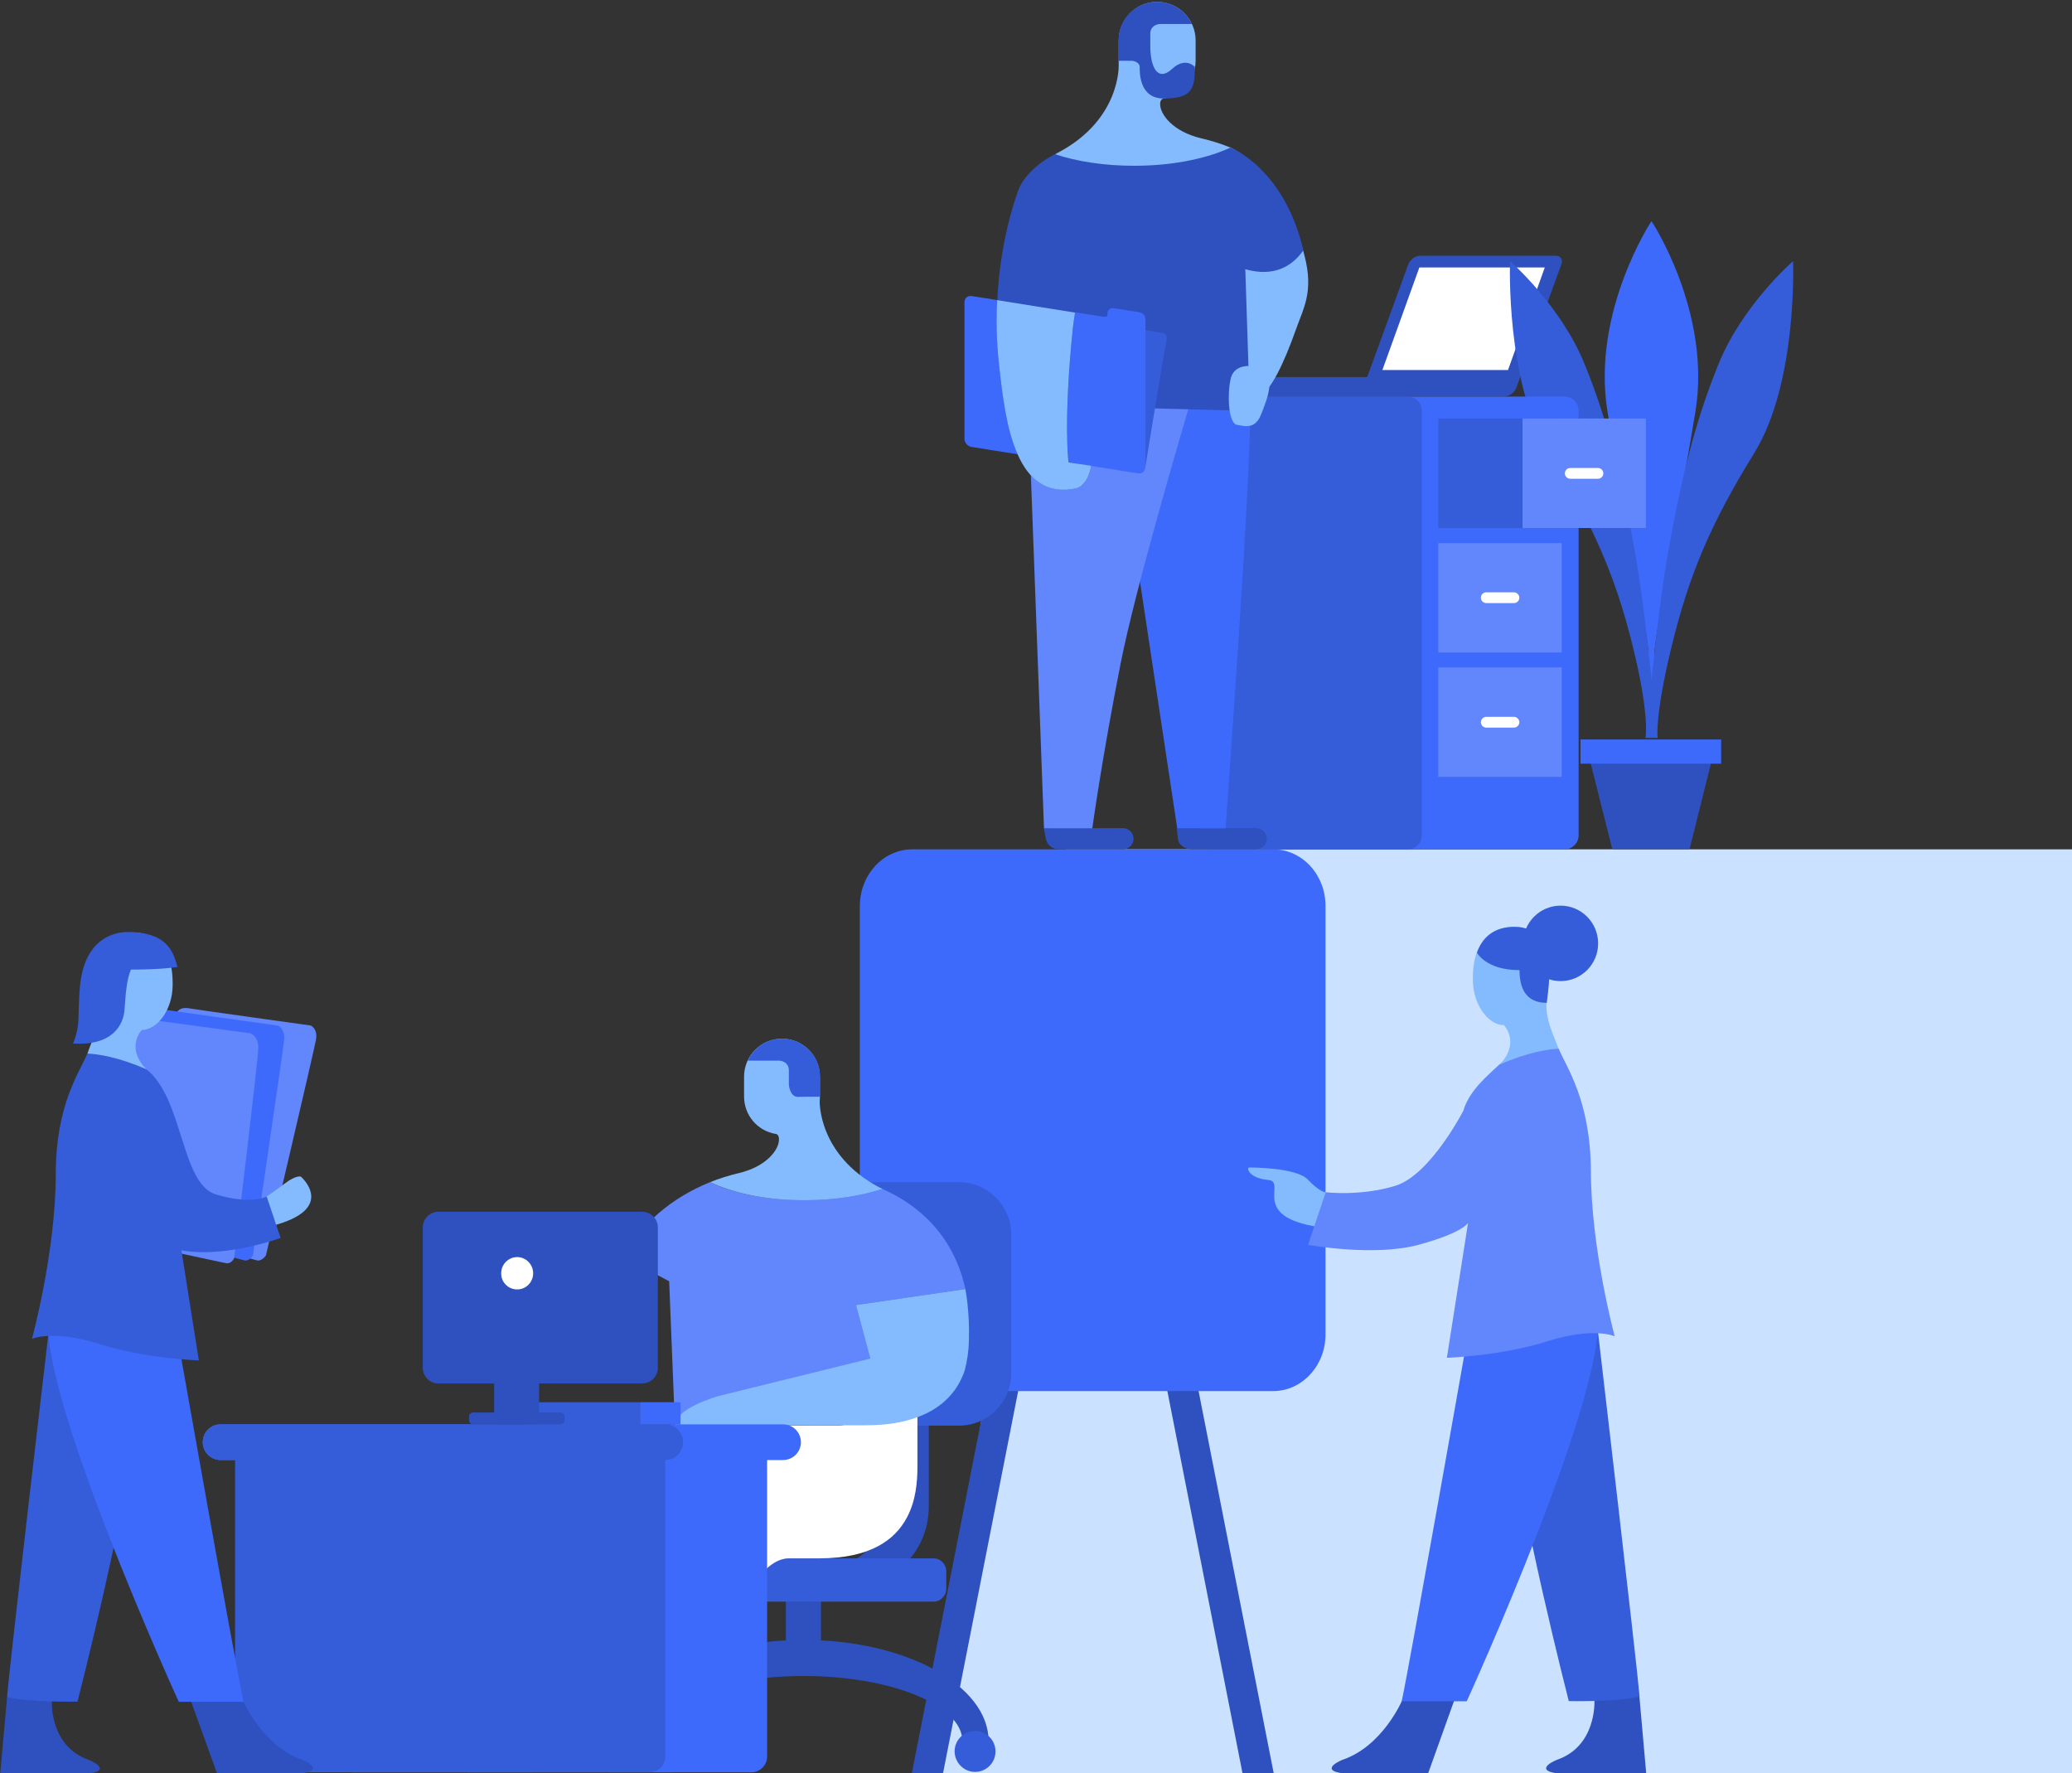 <?xml version="1.0" encoding="utf-8"?>
<!-- Generator: Adobe Illustrator 23.0.0, SVG Export Plug-In . SVG Version: 6.00 Build 0)  -->
<svg version="1.1" id="Capa_1" xmlns="http://www.w3.org/2000/svg" xmlns:xlink="http://www.w3.org/1999/xlink" x="0px" y="0px"
	 viewBox="0 0 1115 954" style="enable-background:new 0 0 1115 954;" xml:space="preserve">
<rect x="0" y="0" width="1115" height="954" fill="#333333" stroke="none"/>
<style type="text/css">
	.st0{clip-path:url(#SVGID_2_);}
	.st1{fill:#CAE2FF;}
	.st2{fill:#2E51BF;}
	.st3{fill:#3D6AFB;}
	.st4{fill:#355CD9;}
	.st5{fill:#84BBFF;}
	.st6{fill:#6286FB;}
	.st7{fill:#FFFFFF;}
	.st8{fill-rule:evenodd;clip-rule:evenodd;fill:#355CD9;}
	.st9{clip-path:url(#SVGID_4_);}
	.st10{clip-path:url(#SVGID_6_);}
	.st11{clip-path:url(#SVGID_8_);}
</style>
<g>
	<defs>
		<rect id="SVGID_1_" y="1" width="1116" height="954"/>
	</defs>
	<clipPath id="SVGID_2_">
		<use xlink:href="#SVGID_1_"  style="overflow:visible;"/>
	</clipPath>
	<g class="st0">
		<path class="st1" d="M573.5,457H1116v497H500L573.5,457z"/>
		<path class="st2" d="M507.4,954.5h-16.8l45.7-232.4h16.8L507.4,954.5z"/>
		<path class="st2" d="M668.7,954.5h16.8l-45.7-232.4H623L668.7,954.5z"/>
		<path class="st3" d="M713.3,718c0,16.8-12.6,30.5-28.2,30.5H490.9c-15.6,0-28.2-13.6-28.2-30.5V487.5c0-16.8,12.6-30.5,28.2-30.5
			h194.2c15.6,0,28.2,13.6,28.2,30.5V718z"/>
		<path class="st2" d="M858,915.4c0,0,1.2,24.2-20.2,31.5c-8.4,3.6-9,7.6,7.2,7.6c16.2,0,40.9,0,40.9,0l-3.7-41.7
			C882.3,912.8,865.1,900.7,858,915.4z"/>
		<path class="st4" d="M860,717.3c0,0,20.7,176.7,22.3,195.5c-11.2,3.1-38.1,2.5-38.1,2.5s-26.9-104.9-32-154.8
			C807.1,710.7,832.2,686.3,860,717.3z"/>
		<path class="st5" d="M833.6,526.2c0-16.6-5.2-27.5-18.7-27.5c-17.2,0-22.3,13.8-22.3,27.2v1.3c0,13.5,8.4,24.4,16.7,24.4
			c0,0,8.2,8.5-0.8,19.5c-5.4,5.6-17.4,14.3-21,26.3c29.7,0,54.6,7.6,60.2,15c0-14.5-2.8-29.7-9.4-49.2c-1.8-5.3-7.3-15.2-5.9-25.6
			C833.2,532.6,833.6,526.2,833.6,526.2z"/>
		<path class="st2" d="M754.3,915.4c0,0-10.5,24.3-31.9,31.5c-8.4,3.6-9,7.6,7.2,7.6c16.2,0,38.8,0,38.8,0l16.9-47.2
			C785.5,907.4,761.4,900.7,754.3,915.4z"/>
		<path class="st5" d="M713.3,641.6c0,0-3.4-0.4-9.5-6.9c-6.1-6.5-30.1-6.5-31.6-6.5c-1.5,0-0.4,5.7,10.3,6.7
			c10.7,1-11.8,20.8,30.8,25.8C755.9,665.6,713.3,641.6,713.3,641.6z"/>
		<path class="st3" d="M789.3,721.6c0,0-30.5,172.9-35,193.8c15.7,0,35,0,35,0s78.2-171.6,70.1-210.3
			C851.3,666.4,794.9,689.9,789.3,721.6z"/>
		<path class="st6" d="M838.8,564.3c-5.6,0.2-16.6,1.8-32,8.6c-5.9,5.6-16,13.8-19.2,24.5c0,0-17.9,35-36.9,40.7
			c-19,5.7-37.3,3.4-37.3,3.4l-9.5,28.3c0,0,35.4,6.5,59.4,0c24-6.5,26.7-11.8,26.7-11.8l-11.4,72.6c0,0,29.3-1,54.1-8.9
			c24.8-7.9,36.2-2.7,36.2-2.7s-12.8-47.4-12.8-89.2C855.8,591.9,843,574.5,838.8,564.3z"/>
		<path class="st4" d="M815,498.7c-11.3,0-17.4,6-20.2,13.9c0,0,4.8,9.4,22.9,9.4c0,8.4,2.5,17.6,14.7,17.6l0,0
			c0-0.7,0.1-1.4,0.2-2.1c0.7-4.9,1.1-11.3,1.1-11.3C833.6,509.6,828.4,498.7,815,498.7z"/>
		<path class="st4" d="M839.8,527.9c11.2,0,20.2-9.1,20.2-20.3s-9.1-20.3-20.2-20.3c-11.2,0-20.2,9.1-20.2,20.3
			S828.6,527.9,839.8,527.9z"/>
		<path class="st2" d="M432.4,882.4c-55,0-99.7,24.4-99.7,54.5h14.2c0-19.4,38.3-35.1,85.5-35.1c47.2,0,85.5,15.7,85.5,35.1H532
			C532,906.8,487.4,882.4,432.4,882.4z"/>
		<path class="st2" d="M441.8,854.6h-18.9v38h18.9V854.6z"/>
		<path class="st2" d="M477,739.3v58.9h0v3.3v9.2c-0.7,21-18.4,34.5-40.2,34.5c-3.2,0-6.3-0.4-9.3-1.1c7.7,6.5,17.6,10.5,28.4,10.5
			c24.2,0,43.9-19.6,43.9-43.8V806v-7.8v-58.9L477,739.3L477,739.3z"/>
		<path class="st4" d="M544.2,738.8c0,15.6-12.6,28.3-28.2,28.3h-77.8c-15.6,0-28.2-12.7-28.2-28.3v-74.4
			c0-15.6,12.6-28.3,28.2-28.3h77.8c15.6,0,28.2,12.7,28.2,28.3V738.8z"/>
		<path class="st4" d="M509.2,854.9c0,3.8-3.1,6.9-6.9,6.9H356.9c-3.8,0-6.9-3.1-6.9-6.9v-9.5c0-3.8,3.1-6.9,6.9-6.9h145.4
			c3.8,0,6.9,3.1,6.9,6.9V854.9z"/>
		<path class="st4" d="M524.7,953.4c6.1,0,11-4.9,11-11c0-6.1-4.9-11-11-11c-6.1,0-11,4.9-11,11
			C513.8,948.5,518.7,953.4,524.7,953.4z"/>
		<path class="st4" d="M340,953.4c6.1,0,11-4.9,11-11c0-6.1-4.9-11-11-11c-6.1,0-11,4.9-11,11C329.1,948.5,334,953.4,340,953.4z"/>
		<path class="st6" d="M519.5,693.6c-1-4.7-2.5-9.6-4.6-14.5c-6.1-14.3-17.6-28.8-38.1-38.5c-0.6-0.3-1.3-0.6-1.9-0.9
			c-11.6,3.8-26.1,6.1-41.8,6.1c-11,0-21.3-1.1-30.5-3c-7.8-1.7-14.7-3.9-20.5-6.7c-20.8,8.4-37.5,22.7-46.6,40.3l24.6,13l3.1,77.6
			h106.6l-1.4-48.6l-7.7-16.2L519.5,693.6z"/>
		<path class="st5" d="M473,638.8c-33-17.6-31.9-46.4-31.9-46.4c0.1-0.8,0.1-1.6,0.1-2.4v-10.7c0-11.3-9.1-20.4-20.4-20.4
			c-11.3,0-20.4,9.2-20.4,20.4V590c0,10.1,7.3,18.5,16.9,20.1c0.1,0,0.1,0,0.2,0c0.5,0.1,1.7,0.6,1.7,3c0,5.6-6.8,14.6-21.6,18.1
			l0,0c-5.4,1.3-10.6,2.9-15.5,4.9c5.8,2.7,12.7,5,20.5,6.7c9.2,2,19.5,3,30.5,3c15.8,0,30.3-2.3,41.8-6.1
			C474.2,639.4,473.6,639.1,473,638.8z"/>
		<path class="st4" d="M413.9,767.1h-2.1h-26.6c0,0,0,0,0,0h-25.1H340c-0.9,0-28.5,0.6-40,25.1c0,0-31.8,80.2-31.8,150.3h19.9h5.6
			c0,0,22.9-103.9,46.6-103.9c5.8,0,13.1,0,20.7,0c7.7-27.5,15.2-46.4,15.2-46.4c2.3-4.9,5.2-8.8,8.4-11.9
			c9.2-9.1,20.9-11.9,27.2-12.8c0.8-0.1,1.5-0.2,2.1-0.2c1.5-0.1,2.4-0.1,2.4-0.1L413.9,767.1L413.9,767.1z"/>
		<path class="st7" d="M465.8,754.5c-1.1,0-2.2,0-3.3,0c0,12.6-10.8,12.6-10.8,12.6h-35.5c0,0-0.9,0-2.4,0.1
			c-0.6,0.1-1.3,0.1-2.1,0.2c-6.2,0.9-17.9,3.7-27.2,12.8c-3.2,3.2-6.1,7.1-8.4,11.9c0,0-7.5,18.9-15.2,46.4
			c-8.2,29.1-16.6,67.8-16.6,103.9h19.7h5.9c0,0,25.3-103.9,54.6-103.9c5,0,10.7,0,16.6,0c27.2,0,40.6-9.9,47-22.1
			c4.7-8.8,5.6-18.9,5.6-27.2v-22.2v-16.9C486.4,752.8,477.2,754.5,465.8,754.5z"/>
		<path class="st5" d="M519.5,693.6l-58.8,8.6l7.7,28.8l-81.9,20.2c0,0-23.3,6.6-23.3,15.7h23.2c8.2,0,60.8,0,76.2,0
			c1.1,0,2.2,0,3.3,0c11.4,0,20.5-1.6,27.9-4.4c14.4-5.3,21.9-14.9,25.3-25c1.4-5.2,2.2-10.7,2.3-16.3
			C521.9,705.7,519.5,693.6,519.5,693.6z"/>
		<path class="st2" d="M288.2,942.4h-9.1h-10.9h-16.4c-3.1,0-5.6,2.5-5.6,5.6c0,3.1,2.5,5.6,5.6,5.6h33.9c3,0,6.1-1.6,7-5.3h0
			l1.1-5.9H288.2z"/>
		<path class="st2" d="M364.4,942.4h-9.1h-10.9H328c-3.1,0-5.6,2.5-5.6,5.6c0,3.1,2.5,5.6,5.6,5.6h33.9c3,0,6.1-1.6,7-5.3h0l1.1-5.9
			H364.4z"/>
		<path class="st4" d="M441.3,590.1c0,0,0-0.1,0-0.1v-10.7c0-11.3-9.1-20.4-20.4-20.4c-8.2,0-15.2,4.8-18.5,11.8h17
			c0,0,5.1,0.2,5.1,5.3c0,5.1,0,7.7,0,7.7s0.5,6.5,4.9,6.5C431,590.1,438.6,590.1,441.3,590.1z"/>
		<path class="st4" d="M344.4,754.5h-62.2v12h62.2V754.5z"/>
		<path class="st3" d="M366.2,754.5h-21.8v12h21.8V754.5z"/>
		<path class="st3" d="M412.8,945.2c0,4.6-3.8,8.4-8.4,8.4H189.7c-4.6,0-8.4-3.8-8.4-8.4v-167c0-4.6,3.8-8.4,8.4-8.4h214.7
			c4.6,0,8.4,3.8,8.4,8.4V945.2z"/>
		<path class="st3" d="M109.1,776c0,5.3,4.3,9.6,9.6,9.6h302.7c5.3,0,9.6-4.3,9.6-9.6c0-5.3-4.3-9.6-9.6-9.6H118.6
			C113.3,766.4,109.1,770.7,109.1,776z"/>
		<path class="st4" d="M358,945.2c0,4.6-3.8,8.4-8.4,8.4H134.9c-4.6,0-8.4-3.8-8.4-8.4v-167c0-4.6,3.8-8.4,8.4-8.4h214.7
			c4.6,0,8.4,3.8,8.4,8.4V945.2z"/>
		<path class="st4" d="M109.1,776c0,5.3,4.3,9.6,9.6,9.6H358c5.3,0,9.6-4.3,9.6-9.6c0-5.3-4.3-9.6-9.6-9.6H118.6
			C113.3,766.4,109.1,770.7,109.1,776z"/>
		<path class="st2" d="M354,736c0,4.6-3.8,8.4-8.4,8.4H235.9c-4.6,0-8.4-3.8-8.4-8.4v-75.6c0-4.6,3.8-8.4,8.4-8.4h109.7
			c4.6,0,8.4,3.8,8.4,8.4V736z"/>
		<path class="st2" d="M290.1,764.1c0,1.3-1,2.3-2.3,2.3h-19.6c-1.3,0-2.3-1-2.3-2.3v-50.3c0-1.3,1-2.3,2.3-2.3h19.6
			c1.3,0,2.3,1,2.3,2.3V764.1z"/>
		<path class="st2" d="M303.8,764.1c0,1.3-1,2.3-2.3,2.3h-46.8c-1.3,0-2.3-1-2.3-2.3v-1.8c0-1.3,1-2.3,2.3-2.3h46.8
			c1.3,0,2.3,1,2.3,2.3V764.1z"/>
		<path class="st7" d="M278.3,693.8c4.8,0,8.6-3.9,8.6-8.7c0-4.8-3.9-8.7-8.6-8.7s-8.6,3.9-8.6,8.7
			C269.6,689.9,273.5,693.8,278.3,693.8z"/>
		<path class="st6" d="M167.2,551.8c0,0,4,1.6,2.8,7.8c-1.1,6.3-26.9,115.9-26.9,115.9s-2.1,3.2-4.7,2.7c-2.7-0.5-76-22.5-76-22.5
			s-2.5-1.7-1.5-5.5C61.8,646.5,95,545.2,95,545.2s1.1-3.8,7.1-2.6C106.1,543.3,167.2,551.8,167.2,551.8z"/>
		<path class="st3" d="M149.4,551.8c0,0,4.1,1.6,3.5,7.8c-0.6,6.3-16.8,115.9-16.8,115.9s-1.8,3.2-4.5,2.7
			c-2.7-0.5-77.9-22.5-77.9-22.5s-2.6-1.7-2-5.5c0.6-3.8,25-105.1,25-105.1s0.8-3.8,6.9-2.6C87.6,543.3,149.4,551.8,149.4,551.8z"/>
		<path class="st6" d="M134.8,556c0,0,4.3,1.6,4.2,7.8c0,6.3-13,113.2-13,113.2s-1.5,3.2-4.3,2.7c-2.7-0.5-68.9-14.8-68.9-14.8
			s-2.8-1.7-2.5-5.5s11.1-110,11.1-110s0.4-3.8,6.7-2.6C72.3,547.6,134.8,556,134.8,556z"/>
		<path class="st2" d="M27.9,915.7c0,0-1.2,24.1,20.1,31.3c8.3,3.6,8.9,7.6-7.2,7.6c-16.1,0-40.7,0-40.7,0l3.7-41.4
			C3.7,913.1,20.8,901.1,27.9,915.7z"/>
		<path class="st4" d="M25.9,718.9c0,0-20.6,175.5-22.1,194.2c11.1,3,37.9,2.5,37.9,2.5s26.8-104.2,31.8-153.8
			C78.5,712.3,53.6,688,25.9,718.9z"/>
		<path class="st5" d="M52.1,529c0-16.5,5.2-27.3,18.6-27.3c17.1,0,22.2,13.7,22.2,27v1.3c0,13.4-8.4,24.2-16.6,24.2
			c0,0-8.1,8.4,0.8,19.3c5.4,5.6,7.3,8.8,10.9,20.7c-29.6,0-44.3,13-49.8,20.3c0-14.4,2.8-29.5,9.3-48.9c1.7-5.2,7.2-15.1,5.8-25.4
			C52.6,535.3,52.1,529,52.1,529z"/>
		<path class="st2" d="M131,915.6c0,0,10.5,24.1,31.7,31.3c8.3,3.6,8.9,7.6-7.2,7.6s-38.6,0-38.6,0L100,907.7
			C100,907.7,124,901,131,915.6z"/>
		<path class="st5" d="M143.5,643.8c0,0,2.4-1.5,9.5-6.8c6.4-4.9,8.9-3.9,8.9-3.9s20.2,17.5-16.2,26.7
			C104.3,670.3,143.5,643.8,143.5,643.8z"/>
		<path class="st3" d="M96.2,723.2c0,0,30.3,171.8,34.9,192.5c-15.7,0-34.9,0-34.9,0S18.4,745.2,26.5,706.7
			C34.5,668.3,90.6,691.6,96.2,723.2z"/>
		<path class="st4" d="M47,566.9c5.6,0.2,16.5,1.8,31.9,8.5c19.9,16,18.4,61.6,37.3,67.3c18.9,5.7,27.3,1.1,27.3,1.1l7.5,22.3
			c0,0-33.3,12.2-57.2,5.8c-23.9-6.4,1.8-11.9,1.8-11.9L107,732c0,0-29.2-1-53.8-8.9c-24.6-7.8-36-2.7-36-2.7S30,673.4,30,631.9
			C30,594.3,42.8,577,47,566.9z"/>
		<path class="st8" d="M95.5,520.3c-2.3-9-6.3-18.8-26.7-18.8c-0.8,0-1.7,0-2.4,0.1c-6.8,0.6-20.9,4.9-23.3,28.5
			c-0.4,3.6-0.6,8.1-0.7,12.2c-0.1,3.1-0.1,5.9-0.3,8c-0.6,6.5-2.8,11.2-2.8,11.2c21.7,1.3,27.1-10.4,27.7-18.1
			c0.7-10.2,1.3-16.3,3.4-21.6c0,0,0-0.1,0-0.1C87.8,521.7,95.5,520.3,95.5,520.3z"/>
		<g>
			<defs>
				<rect id="SVGID_3_" x="645" y="119" width="320" height="338"/>
			</defs>
			<clipPath id="SVGID_4_">
				<use xlink:href="#SVGID_3_"  style="overflow:visible;"/>
			</clipPath>
			<g class="st9">
				<path class="st2" d="M712.5,202.9c8.4,0,16.3,0,23.2,0l2.1-5.7l6.1-16.7l13.9-38.2c1-2.6,3.8-4.7,6.5-4.7h14.1h58.8
					c2.6,0,4,2.1,3,4.7L816,208.6c-1,2.6-3.8,4.7-6.5,4.7h-35h-16.9h-9.8h-11.3h-22.3h-1.7h-2h-29.7c0,0-9,0-9-10.5
					C684.7,202.9,699.2,202.9,712.5,202.9z"/>
				<path class="st7" d="M831.3,143.9l-19.8,55.2h-67.6l19.9-55.2H831.3z"/>
				<path class="st3" d="M888.7,119c0-0.1-32.3,48.8-23.7,102.2c7.1,43.7,18,96.4,22.1,129.1l-0.2,27.9c0,0,1.9,18.8,1.7-6.9
					c0-1,0-2.1,0.1-3.3c0.1,1.2,0.1,2.3,0.1,3.3c-0.2,25.6,1.7,6.9,1.7,6.9l-0.2-27.9c4.1-32.7,15-85.3,22.1-129.1
					C921,167.8,888.7,118.9,888.7,119z"/>
				<path class="st4" d="M812.6,140.5c0,0-2.6,65.2,20.9,103.3c23.6,38.1,35.9,66.5,45.1,103.8c9.3,37.5,6.9,49.4,6.9,49.4h6.2
					c0,0-5.3-63.7-12.1-101.2c-6.7-37.5-14.1-68.7-27-100.2C839.7,164.1,812.6,140.5,812.6,140.5z"/>
				<path class="st4" d="M964.9,140.5c0,0,2.6,65.2-20.9,103.3c-23.6,38.1-35.2,66-44.4,103.8c-9.2,37.6-7.6,49.4-7.6,49.4h-6.2
					c0,0,5.3-63.7,12.1-101.2c6.7-37.5,14.1-68.7,27-100.2C937.7,164.1,964.9,140.5,964.9,140.5z"/>
				<path class="st2" d="M909.2,456.9h-41.6l-13.9-55.3H923L909.2,456.9z"/>
				<path class="st3" d="M926.2,397.9h-75.7v13h75.7V397.9z"/>
				<path class="st3" d="M849.5,449.4c0,4.2-3.4,7.6-7.6,7.6H681.8c-4.2,0-7.6-3.4-7.6-7.6V221c0-4.2,3.4-7.6,7.6-7.6h160.1
					c4.2,0,7.6,3.4,7.6,7.6V449.4z"/>
				<path class="st4" d="M765.1,449.4c0,4.2-3.4,7.6-7.6,7.6H652.6c-4.2,0-7.6-3.4-7.6-7.6V221c0-4.2,3.4-7.6,7.6-7.6h104.9
					c4.2,0,7.6,3.4,7.6,7.6V449.4z"/>
				<path class="st4" d="M840.4,225.2h-66.4v58.9h66.4V225.2z"/>
				<path class="st6" d="M885.7,225.2h-66.4v58.9h66.4V225.2z"/>
				<path class="st6" d="M840.4,292.2h-66.4v58.9h66.4V292.2z"/>
				<path class="st6" d="M840.4,359.1h-66.4V418h66.4V359.1z"/>
				<path class="st7" d="M862.8,254.7c0,1.6-1.3,2.9-2.9,2.9H845c-1.6,0-2.9-1.3-2.9-2.9c0-1.6,1.3-2.9,2.9-2.9h14.9
					C861.5,251.8,862.8,253.1,862.8,254.7z"/>
				<path class="st7" d="M817.6,321.6c0,1.6-1.3,2.9-2.9,2.9h-14.9c-1.6,0-2.9-1.3-2.9-2.9c0-1.6,1.3-2.9,2.9-2.9h14.9
					C816.2,318.7,817.6,320,817.6,321.6z"/>
				<path class="st7" d="M817.6,388.6c0,1.6-1.3,2.9-2.9,2.9h-14.9c-1.6,0-2.9-1.3-2.9-2.9c0-1.6,1.3-2.9,2.9-2.9h14.9
					C816.2,385.7,817.6,387,817.6,388.6z"/>
			</g>
		</g>
		<g>
			<defs>
				<rect id="SVGID_5_" x="519" y="1" width="185" height="456"/>
			</defs>
			<clipPath id="SVGID_6_">
				<use xlink:href="#SVGID_5_"  style="overflow:visible;"/>
			</clipPath>
			<g class="st10">
				<path class="st2" d="M639.1,445.6h9.2h11h16.7c3.1,0,5.7,2.6,5.7,5.7c0,3.1-2.6,5.7-5.7,5.7h-34.5c-3,0-7.1-1.7-7.6-5.5
					c-0.5-3.8-0.6-5.9-0.6-5.9L639.1,445.6L639.1,445.6z"/>
				<path class="st5" d="M677.7,212.1c5.6,0,13.7-18,19.3-33.8c4.3-12.4,10.1-20.9,5-40.7c-11.9-46.4-40-58.3-40-58.3l-20.7,3.6
					c0,0,12.2,73.6,14.1,129C662.6,212.1,677.7,212.1,677.7,212.1z"/>
				<path class="st2" d="M567.4,445.6h9.2h11h16.7c3.1,0,5.7,2.6,5.7,5.7c0,3.1-2.6,5.7-5.7,5.7H570c-3,0-6.1-1.6-7.1-5.3l-1.2-6
					L567.4,445.6L567.4,445.6z"/>
				<path class="st3" d="M591.7,231.9l18.5,59.5l23.3,154.3h26c0,0,13.3-181.9,13.3-224.4C672.7,178.2,591.7,231.9,591.7,231.9z"/>
				<path class="st6" d="M553.3,217l8.5,228.7h26c0,0,5.3-38.4,15.3-89c8-40.4,32.3-122.7,38.4-143.5
					C653.2,172.3,553.3,217,553.3,217z"/>
				<path class="st2" d="M669.1,112.8l-32.2-33.5h-48.1l-7.8,24.5l-11.9,114.6l103.5,2.7L669.1,112.8z"/>
				<path class="st4" d="M578.2,170.7l46.7,8.4c0,0,4.1-1,2.6,5.7c-1.5,6.7-11.2,66.7-11.2,66.7L578.2,170.7z"/>
				<path class="st2" d="M662.1,79.4L641.4,83c0,0,3.6,21.9,7.2,50.8c12.3,8.9,37.4,22.6,52.8,0.9C691,90.3,662.1,79.4,662.1,79.4z"
					/>
				<path class="st3" d="M616.3,251.4c0,2.2-1.7,3.6-3.9,3.3l-89.5-14.2c-2.2-0.3-3.9-2.3-3.9-4.5v-73.4c0-2.2,1.7-3.6,3.9-3.3
					l70.8,11.1c0,0,2.2,0.4,2.2-0.7c0-3,1.2-4.3,4-3.8c2.8,0.5,12.6,2,12.6,2c2.2,0.3,3.9,1.3,3.9,4.5V251.4z"/>
				<path class="st2" d="M577.4,176.7c-5.3,50.8-2.3,72-2.3,72l12.1,1.9c0,0-1.2,10.2-8.1,12.2c-31,6.2-37.8-29.8-41.6-67.8
					c-4.4-44.7,5.4-78.2,10.2-91.9c4.3-12.6,19.9-20.1,19.9-20.1h34.3C601.9,83,580.5,146.2,577.4,176.7z"/>
				<path class="st5" d="M569.6,82C603.2,64.2,602,35,602,35c0-1,0-1.7,0-2.5V22c0-11.5,9.2-21,20.6-21c11.5,0,20.8,9.3,20.8,20.8
					v10.8c0,10.2-7.4,18.7-17.1,20.4c-0.1,0-0.2,0-0.2,0c-0.5,0.2-1.8,0.6-1.8,3c0,5.7,7,14.8,22,18.4c5.5,1.3,10.8,2.9,15.8,5
					c-5.9,2.8-12.9,5-20.8,6.7c-9.4,2-19.8,3.1-31,3.1c-16,0-30.8-2.3-42.5-6.2C568.3,82.7,568.9,82.4,569.6,82z"/>
				<path class="st5" d="M575,248.8c0,0-2.9-21.2,2.3-72c0.3-2.6,0.7-5.5,1.2-8.6l-41.9-6.7c-0.5,10.3-0.4,21.5,0.9,33.6
					c1.9,18.4,4.3,36.4,10.1,49.3c6,13.6,15.6,21.7,31.5,18.4c6.8-2,8.1-12.2,8.1-12.2L575,248.8z"/>
				<path class="st5" d="M675.7,197.3c0,0-11.8-2.9-13.6,7.2c-1.9,10.1-0.6,23.7,3.6,24.1c2.7,0.2,9.3,3.3,12.8-5.3
					C681.9,214.9,688.3,199.3,675.7,197.3z"/>
				<g>
					<defs>
						<rect id="SVGID_7_" x="602" y="1" width="41" height="52"/>
					</defs>
					<clipPath id="SVGID_8_">
						<use xlink:href="#SVGID_7_"  style="overflow:visible;"/>
					</clipPath>
					<g class="st11">
						<path class="st2" d="M622.7,1c8.2,0,15.4,4.9,18.7,11.9h-17.2c0,0-5.2,0.2-5.2,5.3c0,2.9,0,5,0,6.3c0,12.6,4.4,19.4,11.7,12.6
							C638,30.3,643,36,643,36c0,12-1.7,17-16.8,17c-13.3,0-12.9-14.3-12.9-17c0-2.8-4-3.3-4-3.3c-2.7,0-5.9,0-7.3,0
							c0-3.7,0-7.5,0-11.2C601.9,10.1,611.2,1,622.7,1z"/>
					</g>
				</g>
			</g>
		</g>
	</g>
</g>
</svg>
